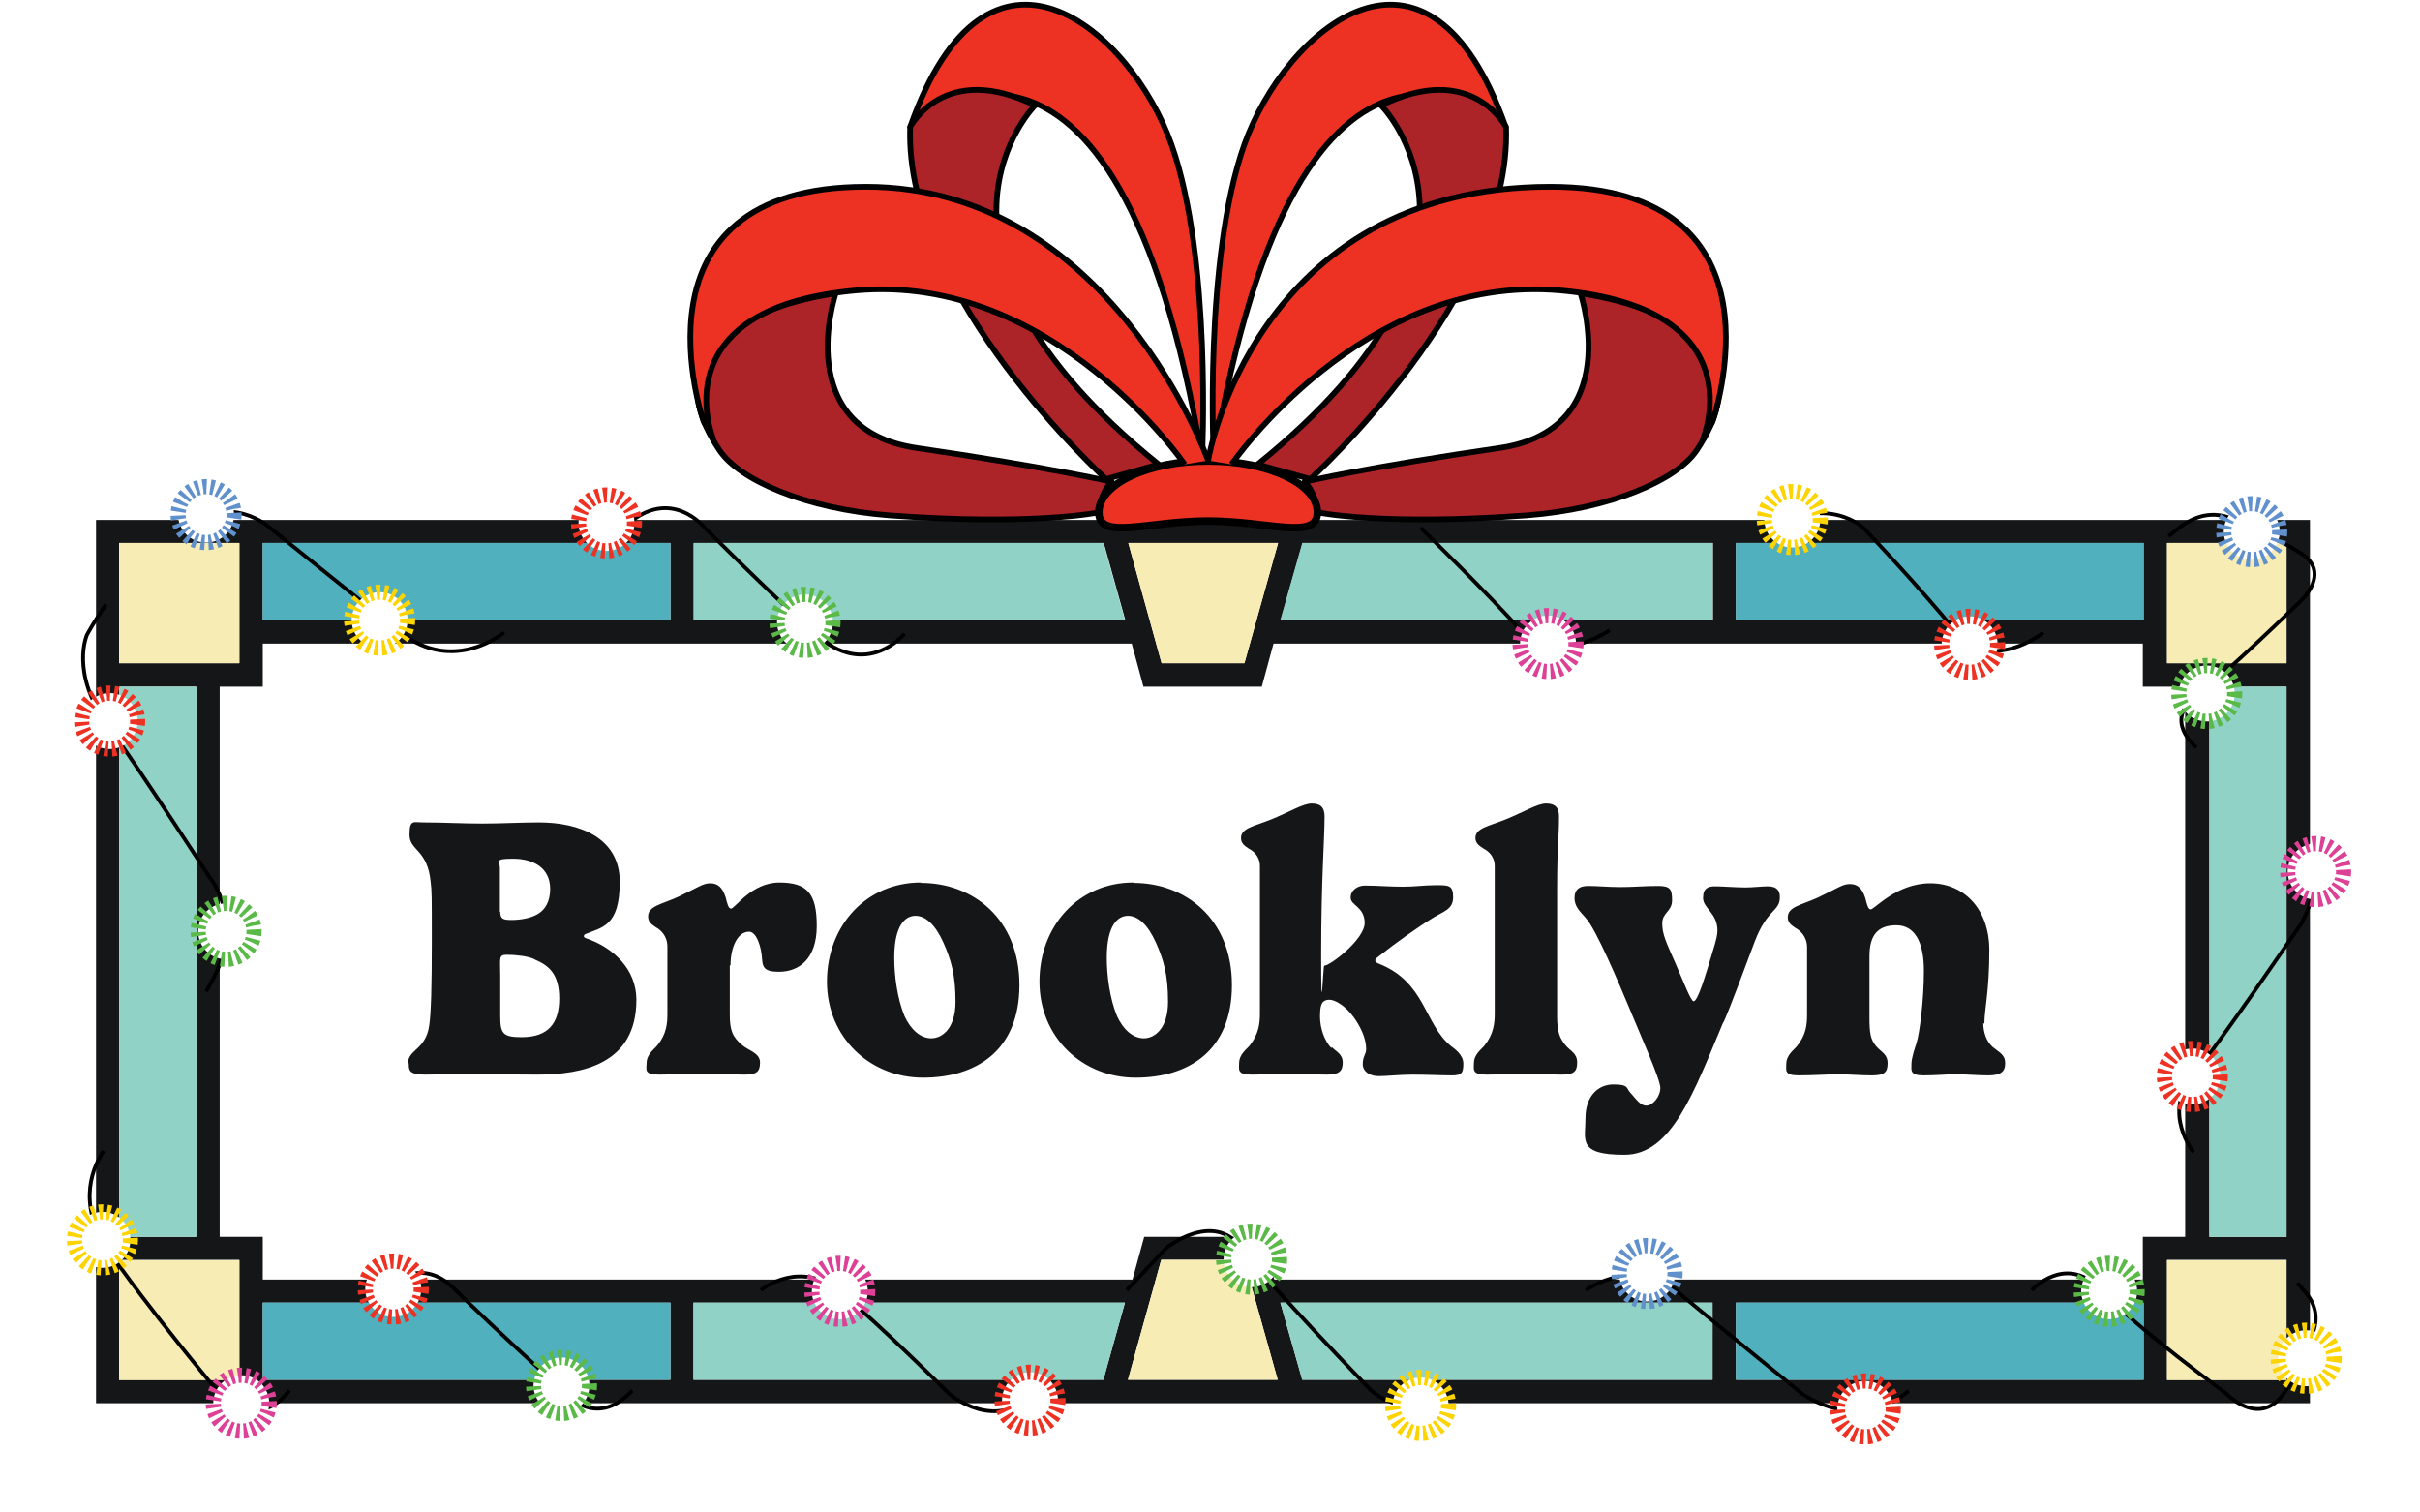 <?xml version="1.0" encoding="UTF-8"?>
<svg id="Layer_1" xmlns="http://www.w3.org/2000/svg" xmlns:xlink="http://www.w3.org/1999/xlink" version="1.1" viewBox="0 0 640 400">
  <!-- Generator: Adobe Illustrator 29.0.1, SVG Export Plug-In . SVG Version: 2.1.0 Build 192)  -->
  <defs>
    <style>
      .st0, .st1 {
        fill: none;
      }

      .st2, .st3 {
        stroke-width: 1.5px;
      }

      .st2, .st3, .st1, .st4, .st5 {
        stroke: #000;
      }

      .st2, .st3, .st4 {
        stroke-linejoin: round;
      }

      .st2, .st4, .st5 {
        fill: #ed3224;
      }

      .st6 {
        filter: url(#outer-glow-6);
      }

      .st6, .st7, .st8, .st9, .st10, .st11, .st12, .st13, .st14, .st15, .st16, .st17, .st18, .st19, .st20, .st21, .st22, .st23, .st24, .st25, .st26, .st27, .st28, .st29, .st30, .st31 {
        fill: #fff;
      }

      .st6, .st7, .st8, .st9, .st10, .st11, .st12, .st13, .st14, .st15, .st16, .st17, .st18, .st19, .st21, .st22, .st23, .st24, .st25, .st26, .st27, .st28, .st29, .st30, .st31 {
        stroke-dasharray: 1 1;
        stroke-width: 4px;
      }

      .st6, .st7, .st8, .st9, .st10, .st11, .st12, .st13, .st14, .st15, .st16, .st17, .st18, .st19, .st21, .st22, .st23, .st24, .st25, .st26, .st27, .st28, .st29, .st30, .st31, .st1, .st5 {
        stroke-miterlimit: 10;
      }

      .st6, .st21, .st22, .st23, .st24 {
        stroke: #fdd300;
      }

      .st7 {
        filter: url(#outer-glow-24);
      }

      .st7, .st8, .st9, .st10, .st17, .st18, .st19 {
        stroke: #ed3224;
      }

      .st8 {
        filter: url(#outer-glow-21);
      }

      .st9 {
        filter: url(#outer-glow-12);
      }

      .st10 {
        filter: url(#outer-glow-17);
      }

      .st32 {
        fill: #50b0be;
      }

      .st11 {
        filter: url(#outer-glow-7);
      }

      .st11, .st29, .st30, .st31 {
        stroke: #dd4196;
      }

      .st12 {
        filter: url(#outer-glow-16);
      }

      .st12, .st13, .st25 {
        stroke: #6191cc;
      }

      .st13 {
        filter: url(#outer-glow-15);
      }

      .st14 {
        filter: url(#outer-glow-9);
      }

      .st14, .st15, .st16, .st26, .st27, .st28 {
        stroke: #5ab947;
      }

      .st15 {
        filter: url(#outer-glow-2);
      }

      .st16 {
        filter: url(#outer-glow-5);
      }

      .st33 {
        fill: #f8ecb5;
      }

      .st17 {
        filter: url(#outer-glow-1);
      }

      .st18 {
        filter: url(#outer-glow-8);
      }

      .st19 {
        filter: url(#outer-glow-4);
      }

      .st3 {
        fill: #ac2328;
      }

      .st34 {
        fill: #90d2c6;
      }

      .st21 {
        filter: url(#outer-glow-20);
      }

      .st22 {
        filter: url(#outer-glow-25);
      }

      .st23 {
        filter: url(#outer-glow-19);
      }

      .st24 {
        filter: url(#outer-glow-14);
      }

      .st25 {
        filter: url(#outer-glow-3);
      }

      .st26 {
        filter: url(#outer-glow-18);
      }

      .st27 {
        filter: url(#outer-glow-13);
      }

      .st28 {
        filter: url(#outer-glow-23);
      }

      .st29 {
        filter: url(#outer-glow-11);
      }

      .st30 {
        filter: url(#outer-glow-10);
      }

      .st31 {
        filter: url(#outer-glow-22);
      }

      .st35 {
        fill: #151617;
      }

      .st4 {
        stroke-width: 2px;
      }

      .st36 {
        clip-path: url(#clippath);
      }
    </style>
    <clipPath id="clippath">
      <rect class="st0" x="25.4" y="137.5" width="585.5" height="233.6"/>
    </clipPath>
    <filter id="outer-glow-1" x="134" y="112.5" width="53" height="52" filterUnits="userSpaceOnUse">
      <feOffset dx="0" dy="0"/>
      <feGaussianBlur result="blur" stdDeviation="5.4"/>
      <feFlood flood-color="#ed3325" flood-opacity=".8"/>
      <feComposite in2="blur" operator="in"/>
      <feComposite in="SourceGraphic"/>
    </filter>
    <filter id="outer-glow-2" x="187" y="138.5" width="53" height="53" filterUnits="userSpaceOnUse">
      <feOffset dx="0" dy="0"/>
      <feGaussianBlur result="blur1" stdDeviation="5.4"/>
      <feFlood flood-color="#5ab947" flood-opacity=".8"/>
      <feComposite in2="blur1" operator="in"/>
      <feComposite in="SourceGraphic"/>
    </filter>
    <filter id="outer-glow-3" x="28" y="110.5" width="53" height="52" filterUnits="userSpaceOnUse">
      <feOffset dx="0" dy="0"/>
      <feGaussianBlur result="blur2" stdDeviation="5.4"/>
      <feFlood flood-color="#6091cc" flood-opacity=".8"/>
      <feComposite in2="blur2" operator="in"/>
      <feComposite in="SourceGraphic"/>
    </filter>
    <filter id="outer-glow-4" x="3" y="164.5" width="53" height="53" filterUnits="userSpaceOnUse">
      <feOffset dx="0" dy="0"/>
      <feGaussianBlur result="blur3" stdDeviation="5.4"/>
      <feFlood flood-color="#ed3325" flood-opacity=".8"/>
      <feComposite in2="blur3" operator="in"/>
      <feComposite in="SourceGraphic"/>
    </filter>
    <filter id="outer-glow-5" x="34" y="220.5" width="52" height="52" filterUnits="userSpaceOnUse">
      <feOffset dx="0" dy="0"/>
      <feGaussianBlur result="blur4" stdDeviation="5.4"/>
      <feFlood flood-color="#5ab947" flood-opacity=".8"/>
      <feComposite in2="blur4" operator="in"/>
      <feComposite in="SourceGraphic"/>
    </filter>
    <filter id="outer-glow-6" x="1" y="301.5" width="53" height="53" filterUnits="userSpaceOnUse">
      <feOffset dx="0" dy="0"/>
      <feGaussianBlur result="blur5" stdDeviation="5.4"/>
      <feFlood flood-color="#fdd300" flood-opacity=".8"/>
      <feComposite in2="blur5" operator="in"/>
      <feComposite in="SourceGraphic"/>
    </filter>
    <filter id="outer-glow-7" x="38" y="344.5" width="53" height="53" filterUnits="userSpaceOnUse">
      <feOffset dx="0" dy="0"/>
      <feGaussianBlur result="blur6" stdDeviation="5.4"/>
      <feFlood flood-color="#dd4196" flood-opacity=".8"/>
      <feComposite in2="blur6" operator="in"/>
      <feComposite in="SourceGraphic"/>
    </filter>
    <filter id="outer-glow-8" x="78" y="314.5" width="53" height="53" filterUnits="userSpaceOnUse">
      <feOffset dx="0" dy="0"/>
      <feGaussianBlur result="blur7" stdDeviation="5.4"/>
      <feFlood flood-color="#ed3325" flood-opacity=".8"/>
      <feComposite in2="blur7" operator="in"/>
      <feComposite in="SourceGraphic"/>
    </filter>
    <filter id="outer-glow-9" x="122" y="340.5" width="53" height="53" filterUnits="userSpaceOnUse">
      <feOffset dx="0" dy="0"/>
      <feGaussianBlur result="blur8" stdDeviation="5.4"/>
      <feFlood flood-color="#5ab947" flood-opacity=".8"/>
      <feComposite in2="blur8" operator="in"/>
      <feComposite in="SourceGraphic"/>
    </filter>
    <filter id="outer-glow-10" x="196" y="315.5" width="53" height="53" filterUnits="userSpaceOnUse">
      <feOffset dx="0" dy="0"/>
      <feGaussianBlur result="blur9" stdDeviation="5.4"/>
      <feFlood flood-color="#dd4196" flood-opacity=".8"/>
      <feComposite in2="blur9" operator="in"/>
      <feComposite in="SourceGraphic"/>
    </filter>
    <filter id="outer-glow-11" x="383" y="144.5" width="53" height="52" filterUnits="userSpaceOnUse">
      <feOffset dx="0" dy="0"/>
      <feGaussianBlur result="blur10" stdDeviation="5.4"/>
      <feFlood flood-color="#dd4196" flood-opacity=".8"/>
      <feComposite in2="blur10" operator="in"/>
      <feComposite in="SourceGraphic"/>
    </filter>
    <filter id="outer-glow-12" x="246" y="344.5" width="53" height="52" filterUnits="userSpaceOnUse">
      <feOffset dx="0" dy="0"/>
      <feGaussianBlur result="blur11" stdDeviation="5.4"/>
      <feFlood flood-color="#ed3325" flood-opacity=".8"/>
      <feComposite in2="blur11" operator="in"/>
      <feComposite in="SourceGraphic"/>
    </filter>
    <filter id="outer-glow-13" x="305" y="306.5" width="53" height="53" filterUnits="userSpaceOnUse">
      <feOffset dx="0" dy="0"/>
      <feGaussianBlur result="blur12" stdDeviation="5.4"/>
      <feFlood flood-color="#5ab947" flood-opacity=".8"/>
      <feComposite in2="blur12" operator="in"/>
      <feComposite in="SourceGraphic"/>
    </filter>
    <filter id="outer-glow-14" x="350" y="345.5" width="52" height="53" filterUnits="userSpaceOnUse">
      <feOffset dx="0" dy="0"/>
      <feGaussianBlur result="blur13" stdDeviation="5.4"/>
      <feFlood flood-color="#fdd300" flood-opacity=".8"/>
      <feComposite in2="blur13" operator="in"/>
      <feComposite in="SourceGraphic"/>
    </filter>
    <filter id="outer-glow-15" x="410" y="310.5" width="52" height="53" filterUnits="userSpaceOnUse">
      <feOffset dx="0" dy="0"/>
      <feGaussianBlur result="blur14" stdDeviation="5.4"/>
      <feFlood flood-color="#6091cc" flood-opacity=".8"/>
      <feComposite in2="blur14" operator="in"/>
      <feComposite in="SourceGraphic"/>
    </filter>
    <filter id="outer-glow-16" x="569" y="114.5" width="53" height="53" filterUnits="userSpaceOnUse">
      <feOffset dx="0" dy="0"/>
      <feGaussianBlur result="blur15" stdDeviation="5.4"/>
      <feFlood flood-color="#6091cc" flood-opacity=".8"/>
      <feComposite in2="blur15" operator="in"/>
      <feComposite in="SourceGraphic"/>
    </filter>
    <filter id="outer-glow-17" x="467" y="346.5" width="53" height="53" filterUnits="userSpaceOnUse">
      <feOffset dx="0" dy="0"/>
      <feGaussianBlur result="blur16" stdDeviation="5.4"/>
      <feFlood flood-color="#ed3325" flood-opacity=".8"/>
      <feComposite in2="blur16" operator="in"/>
      <feComposite in="SourceGraphic"/>
    </filter>
    <filter id="outer-glow-18" x="532" y="315.5" width="52" height="53" filterUnits="userSpaceOnUse">
      <feOffset dx="0" dy="0"/>
      <feGaussianBlur result="blur17" stdDeviation="5.4"/>
      <feFlood flood-color="#5ab947" flood-opacity=".8"/>
      <feComposite in2="blur17" operator="in"/>
      <feComposite in="SourceGraphic"/>
    </filter>
    <filter id="outer-glow-19" x="584" y="333.5" width="53" height="52" filterUnits="userSpaceOnUse">
      <feOffset dx="0" dy="0"/>
      <feGaussianBlur result="blur18" stdDeviation="5.4"/>
      <feFlood flood-color="#fdd300" flood-opacity=".8"/>
      <feComposite in2="blur18" operator="in"/>
      <feComposite in="SourceGraphic"/>
    </filter>
    <filter id="outer-glow-20" x="448" y="111.5" width="53" height="53" filterUnits="userSpaceOnUse">
      <feOffset dx="0" dy="0"/>
      <feGaussianBlur result="blur19" stdDeviation="5.4"/>
      <feFlood flood-color="#fdd300" flood-opacity=".8"/>
      <feComposite in2="blur19" operator="in"/>
      <feComposite in="SourceGraphic"/>
    </filter>
    <filter id="outer-glow-21" x="554" y="258.5" width="52" height="53" filterUnits="userSpaceOnUse">
      <feOffset dx="0" dy="0"/>
      <feGaussianBlur result="blur20" stdDeviation="5.4"/>
      <feFlood flood-color="#ed3325" flood-opacity=".8"/>
      <feComposite in2="blur20" operator="in"/>
      <feComposite in="SourceGraphic"/>
    </filter>
    <filter id="outer-glow-22" x="586" y="204.5" width="53" height="53" filterUnits="userSpaceOnUse">
      <feOffset dx="0" dy="0"/>
      <feGaussianBlur result="blur21" stdDeviation="5.4"/>
      <feFlood flood-color="#dd4196" flood-opacity=".8"/>
      <feComposite in2="blur21" operator="in"/>
      <feComposite in="SourceGraphic"/>
    </filter>
    <filter id="outer-glow-23" x="558" y="157.5" width="52" height="53" filterUnits="userSpaceOnUse">
      <feOffset dx="0" dy="0"/>
      <feGaussianBlur result="blur22" stdDeviation="5.4"/>
      <feFlood flood-color="#5ab947" flood-opacity=".8"/>
      <feComposite in2="blur22" operator="in"/>
      <feComposite in="SourceGraphic"/>
    </filter>
    <filter id="outer-glow-24" x="495" y="144.5" width="53" height="53" filterUnits="userSpaceOnUse">
      <feOffset dx="0" dy="0"/>
      <feGaussianBlur result="blur23" stdDeviation="5.4"/>
      <feFlood flood-color="#ed3325" flood-opacity=".8"/>
      <feComposite in2="blur23" operator="in"/>
      <feComposite in="SourceGraphic"/>
    </filter>
    <filter id="outer-glow-25" x="74" y="137.5" width="53" height="53" filterUnits="userSpaceOnUse">
      <feOffset dx="0" dy="0"/>
      <feGaussianBlur result="blur24" stdDeviation="5.4"/>
      <feFlood flood-color="#fdd300" flood-opacity=".8"/>
      <feComposite in2="blur24" operator="in"/>
      <feComposite in="SourceGraphic"/>
    </filter>
  </defs>
  <g class="st36">
    <g>
      <path class="st20" d="M578.1,181.6v145.5h-11.2v11.3h-229.9l-3.2-11.3h-31.2l-3.1,11.3H69.5v-11.3h-11.4v-145.5h11.4v-11.4h229.8l3.1,11.4h31.3l3.1-11.4h229.9v11.4h11.2Z"/>
      <path class="st35" d="M25.4,137.5v233.6h585.5v-233.6H25.4ZM459.1,143.6h107.8v20.4h-107.8v-20.4ZM344.5,143.6h108.5v20.4h-114.3l5.8-20.4ZM338,143.6l-8.9,31.8h-21.9l-8.8-31.8h39.7ZM183.5,143.6h108.4l5.7,20.4h-114.1v-20.4ZM69.5,143.6h107.8v20.4h-107.8v-20.4ZM31.5,143.6h31.8v31.8h-31.8v-31.8ZM31.5,181.6h20.4v145.5h-20.4v-145.5ZM63.3,364.9h-31.8v-31.7h31.8v31.7ZM177.3,364.9h-107.8v-20.4h107.8v20.4ZM291.8,364.9h-108.4v-20.4h114.1l-5.7,20.4ZM298.3,364.9l8.8-31.7h21.9l8.9,31.7h-39.7ZM452.9,364.9h-108.5l-5.8-20.4h114.3v20.4ZM566.9,364.9h-107.8v-20.4h107.8v20.4ZM566.9,338.4h-229.9l-3.2-11.3h-31.2l-3.1,11.3H69.5v-11.3h-11.4v-145.5h11.4v-11.4h229.8l3.1,11.4h31.3l3.1-11.4h229.9v11.4h11.2v145.5h-11.2v11.3ZM604.7,364.9h-31.6v-31.7h31.6v31.7ZM604.7,327.1h-20.4v-145.5h20.4v145.5ZM604.7,175.4h-31.6v-31.8h31.6v31.8Z"/>
      <path class="st34" d="M452.9,344.5v20.4h-108.5l-5.8-20.4h114.3Z"/>
      <path class="st34" d="M297.5,344.5l-5.7,20.4h-108.4v-20.4h114.1Z"/>
      <path class="st34" d="M297.5,164h-114.1v-20.4h108.4l5.7,20.4Z"/>
      <path class="st34" d="M452.9,143.6v20.4h-114.3l5.8-20.4h108.5Z"/>
      <path class="st32" d="M177.3,344.5h-107.8v20.4h107.8v-20.4Z"/>
      <path class="st32" d="M566.9,344.5h-107.8v20.4h107.8v-20.4Z"/>
      <path class="st34" d="M604.7,181.6h-20.4v145.5h20.4v-145.5Z"/>
      <path class="st34" d="M51.9,181.6h-20.4v145.5h20.4v-145.5Z"/>
      <path class="st33" d="M63.3,143.6h-31.8v31.8h31.8v-31.8Z"/>
      <path class="st33" d="M63.3,333.3h-31.8v31.7h31.8v-31.7Z"/>
      <path class="st33" d="M604.7,143.6h-31.6v31.8h31.6v-31.8Z"/>
      <path class="st33" d="M604.7,333.3h-31.6v31.7h31.6v-31.7Z"/>
      <path class="st33" d="M338,143.6l-8.9,31.8h-21.9l-8.8-31.8h39.7Z"/>
      <path class="st33" d="M338,364.9h-39.7l8.8-31.7h21.9l8.9,31.7Z"/>
      <path class="st32" d="M566.9,143.6h-107.8v20.4h107.8v-20.4Z"/>
      <path class="st32" d="M177.3,143.6h-107.8v20.4h107.8v-20.4Z"/>
      <path class="st35" d="M107.9,281.2c0-3.6,4.7-3.6,5.6-9.9.5-3.2.7-10.3.7-22.3s0-13.4-.3-15.7c-.8-8.7-5.6-8.3-5.6-12.5s1-3.3,3.8-3.3c5,0,10.3.3,15.4.3s10-.3,15.1-.3c10.4,0,21.3,3.9,21.3,15.7s-4.7,12-9,13.8c-.2,0-.5.3-.5.6s.3.4.5.5c7.4,2.5,13.4,8.3,13.4,16.3,0,17-14.2,19.8-26.3,19.8s-12.1-.3-17.2-.3-8.1.3-12.4.3-4.3-1.2-4.3-3h0ZM132.3,241.1c0,2,.8,2.2,3.1,2.2s5-.5,6.7-1.5c2.2-1.2,3.4-3.6,3.4-6.7,0-5.7-4.6-8-9.8-8s-3.5.7-3.5,2.4v11.7ZM141.2,253.6c-1.9-.8-5-1.1-7.2-1.1s-1.7.9-1.7,5.6v10.8c0,4.6.9,5.4,5.7,5.4,6.9,0,9.9-3.6,9.9-10.2s-2.8-8.8-6.6-10.4Z"/>
      <path class="st35" d="M193,255.2v12.9c0,4.3.6,6.1,3.4,8.4,1.7,1.4,4.6,2,4.6,4.5s-1,3.2-4.1,3.2-6.4-.3-12-.3-6.5.3-10.6.3-3.3-1.4-3.3-3c0-2.4,2-3.7,2.8-4.7,2.5-3,2.7-5.9,2.7-8.4v-17.7c0-3.1-2-4.6-3.1-5.2-1-.7-2-1.3-2-2.8,0-2.8,3.5-3.2,7.9-5.2,5.5-2.6,6.6-3.6,8.5-3.6s3.2.9,4.1,3.7c.4,1.5.7,3,1.4,3,1.1,0,5.4-6.9,12.8-6.9s9.9,2.9,9.9,11.5-4.6,12.1-10,12.1-4-2.3-4.8-5.9c-.7-3-1.8-4.7-3.1-4.7-3.1,0-4.9,4.3-4.9,8.7v.3Z"/>
      <path class="st35" d="M243.6,233.5c13.8,0,26,9.6,26,27s-11.5,24.5-25.5,24.5-25.4-10.6-25.4-25.4,10.4-26.2,24.8-26.2h0ZM236.5,253.3c0,4.7.8,10.8,2.7,15.4,1.7,3.7,4.3,5.9,7.1,5.9s6.4-2.5,6.4-9.7-1.2-11.1-3.2-15.6c-2.1-4.7-4.7-7.1-7.4-7.1s-5.6,2.5-5.6,11.1h0Z"/>
      <path class="st35" d="M299.8,233.5c13.8,0,26,9.6,26,27s-11.5,24.5-25.5,24.5-25.4-10.6-25.4-25.4,10.4-26.2,24.8-26.2h0ZM292.7,253.3c0,4.7.8,10.8,2.7,15.4,1.7,3.7,4.3,5.9,7.1,5.9s6.4-2.5,6.4-9.7-1.2-11.1-3.2-15.6c-2.1-4.7-4.7-7.1-7.4-7.1s-5.6,2.5-5.6,11.1h0Z"/>
      <path class="st35" d="M352.2,276.9c1.1,1.2,2.9,1.8,2.9,4.1s-1,3.2-4.2,3.2-6.6-.3-9.3-.3-6.7.3-10.6.3-3.3-1.4-3.3-3c0-2.4,2-3.7,2.8-4.7,2.4-3,2.7-5.9,2.7-8.4v-39c0-2.7-1.8-4.1-3-4.7-1-.7-2-1.3-2-2.8,0-2.6,3.5-3.1,8-4.9,4.9-2,8.4-4.2,10.7-4.2s3.4,1,3.4,3.4c0,6.3-.9,16.4-.9,36.7s.5,2.8.8,2.8c1.6,0,10.7-7,10.7-11.3s-3.7-4.6-3.7-6.7,2-3.2,3.7-3.2c3.3,0,6.6.3,10.1.3s5.4-.4,8.8-.4,4.5,0,4.5,3.2-2.5,3.7-5.1,5.3c-4.1,2.5-9.9,6.6-14.8,10.5-.5.4-.7.6-.7.9s.3.6.8.8c12.6,4.9,12.1,16.1,19.3,21.9.6.5,3.2,2.1,3.2,4.6s-.5,3.1-3,3.1-6.9-.2-10.4-.2-6.8.4-9,.4-4.2-1.1-4.2-3.2.9-2.5.9-4c0-2.8-1.5-5.9-3.3-8.4-2.2-3-4.9-4.6-6.4-4.6-2.2,0-2.5,1.6-2.5,4.5s1.1,6.3,3,8.3h0Z"/>
      <path class="st35" d="M411.8,236.1v32.7c0,4.3.8,5.9,2.2,7.6,1.4,1.7,3.1,2.1,3.1,4.6s-1,3.2-4.2,3.2-6.6-.3-9.2-.3-6.7.3-10.6.3-3.3-1.4-3.3-3c0-2.4,2-3.7,2.8-4.7,2.4-3,2.7-5.9,2.7-8.4v-39c0-2.7-1.8-4.1-3-4.7-1-.7-2.1-1.3-2.1-2.8,0-2.6,3.5-3.1,8-4.9,4.9-2,8.4-4.2,10.7-4.2s3.4,1,3.4,3.4c0,6.3-.5,6.2-.5,20.2v.2Z"/>
      <path class="st35" d="M455.8,270.2c-7.9,18.8-13.7,35.2-26.2,35.2s-10.3-3.9-10.3-9.7,3.3-8.9,7.4-8.9,3.3.9,4.4,2.1c1.5,1.6,2.6,3.5,4.3,3.5s3.7-2.4,3.7-4.7-5.6-14.7-8.5-21.8c-2.2-5.2-8.5-20.3-11.3-23.2-1.5-1.7-2.9-3-2.9-5.2s1.2-3.2,3.6-3.2,5.4.3,8.6.3,6.5-.3,9.8-.3,3.8.8,3.8,3.8-2.6,3.2-2.6,6.1,1,4.9,3.6,10.8c2.3,5.3,4,9.8,4.7,9.8,1.1,0,3.1-6.7,4.9-12.7,1.1-3.5,1.4-4.9,1.4-6,0-4.6-3.8-5.9-3.8-8.6s1.4-3.1,3.2-3.1,5.6.3,7.9.3,4.3-.3,6-.3c2.6,0,3.2,1.3,3.2,2.9,0,3.8-3.3,3-6.6,11.6-2.7,7.1-6.1,16.5-8.3,21.5h0Z"/>
      <path class="st35" d="M524.5,270.5c0,2.5.8,4.9,2.5,6.4,1.8,1.5,3.3,2,3.3,4.3s-1.3,3.2-4.5,3.2-5.7-.3-8.5-.3-4.9.3-8.6.3-3.2-1.4-3.2-3,.9-4.2,1.3-5.4c.9-2.8,2-11.6,2-19.3s-2.5-12-7.3-12-7.1,2.5-7.1,8.2v16.1c0,4.3.3,5.9,1.7,7.6,1.4,1.7,3.1,2.1,3.1,4.6s-1,3.2-4.2,3.2-6.1-.3-8.7-.3-6.7.3-10.6.3-3.3-1.4-3.3-3c0-2.4,2-3.7,2.8-4.7,2.5-3,2.7-5.9,2.7-8.4v-17.7c0-3.1-2-4.6-3.1-5.2-1-.7-2-1.3-2-2.8,0-2.8,3.5-3.2,7.9-5.2,5.5-2.6,6.6-3.6,8.5-3.6s3.2.9,4.1,3.7c.4,1.5.7,3,1.4,3,1.1,0,6.8-6.9,15.8-6.9s15.6,6.9,15.6,17.7-1.3,15.7-1.3,19.3v.2Z"/>
    </g>
  </g>
  <path class="st5" d="M341.9,170.2"/>
  <g>
    <path class="st3" d="M190.3,119.1c5.3,7.9,22.8,15.5,45,17.2,38.2,2.8,55.3-.8,55.3-.8.4-5.4,3.4-8.1,3.4-8.1,0,0-17.7-4-51.4-8.9-33.7-4.8-21.6-40.9-21.6-40.9,0,0-54.3,6.4-30.7,41.5Z"/>
    <path class="st3" d="M448.7,119.1c-5.3,7.9-22.8,15.5-45,17.2-38.2,2.8-55.3-.8-55.3-.8-.4-5.4-3.4-8.1-3.4-8.1,0,0,17.7-4,51.4-8.9,33.7-4.8,21.6-40.9,21.6-40.9,0,0,54.3,6.4,30.7,41.5Z"/>
    <path class="st2" d="M321,121.6s-2.7-53.1,8.1-83.4c10.8-30.4,48.6-63,69.1-4.6,0,0-54.1-49.2-77.3,88.1Z"/>
    <path class="st3" d="M365.2,27.8s38.2,37.9-32.6,95l13.9,3.9s53.4-48.4,51.8-93.1c0,0-9-17.6-33.1-5.7Z"/>
    <path class="st2" d="M317.9,121.6s2.7-53.1-8.1-83.4c-10.8-30.4-48.6-63-69.1-4.6,0,0,54.1-49.2,77.3,88.1Z"/>
    <path class="st3" d="M273.8,27.8s-38.2,37.9,32.6,95l-13.9,3.9s-53.4-48.4-51.8-93.1c0,0,9-17.6,33.1-5.7Z"/>
    <path class="st4" d="M348.4,135.5c0,7.5-12.9,2.3-28.9,2.3s-28.9,5.2-28.9-2.3,12.9-13.6,28.9-13.6,28.9,6.1,28.9,13.6Z"/>
    <path class="st2" d="M313.3,122.8s-34.7-50.6-86.9-46c-52.2,4.7-37.8,39.2-37.8,39.2l-2.5-4.5s-21.8-62.1,42.9-62.1,90.5,72.4,90.5,72.4"/>
    <path class="st2" d="M325.7,122.8s34.7-50.6,86.9-46c52.2,4.7,37.8,39.2,37.8,39.2l2.5-4.5s21.8-62.1-42.9-62.1c-78.5,0-90.5,72.4-90.5,72.4"/>
  </g>
  <path class="st1" d="M133.3,167.3s-13.3,11.1-27.3,0c-14-11.1-34.6-27.7-34.6-27.7,0,0-10.1-9.7-24.3,0h.5"/>
  <path class="st1" d="M239.2,167.6s-10,12.4-23.7,0c-13.6-12.4-29.2-28.1-29.2-28.1,0,0-8.9-11.1-20.6-.6"/>
  <path class="st1" d="M425.7,166.7c-.3.2-.5.3-.5.3,0,0-14.6,9.5-22.8,0-8.3-9.5-26.7-27.4-26.7-27.4"/>
  <path class="st1" d="M540.4,167.3s-14,11.1-23.2-.3c-9.2-11.4-24.4-27.4-24.4-27.4,0,0-9.2-8.7-23.5,0"/>
  <path class="st1" d="M580.9,197.7c-1-.8-8.2-7.3-.5-13.2,8.3-6.3,28.2-25.7,28.2-25.7,0,0,7.9-7.3,0-12.4-7.9-5.1-15.2-7.4-15.2-7.4,0,0-7.7-6.8-17.1.6-.8.6-1.7,1.4-2.8,2.2"/>
  <path class="st1" d="M580.1,304.7s-8.3-10.2-.3-20c7.9-9.8,28.9-40.6,28.9-40.6,0,0,7.5-13.2,0-20-.4-.3-.7-.7-1.1-1"/>
  <path class="st1" d="M537.3,341.2c1.8-1.8,9.9-9,18.4,0,9.5,10.2,33,27.3,33,27.3,0,0,8.9,9.5,15.5-.3,6.7-9.8,4.8-11.4,4.8-11.4,0,0,7.5-7.6.3-15.5-.5-.6-1.1-1.2-1.7-2"/>
  <path class="st1" d="M419.4,341.2c1-.7,13.2-8.8,24.2.4,11.4,9.5,33,27,33,27,0,0,14.3,10.5,27.6-.3.2-.1.4-.3.6-.4"/>
  <path class="st1" d="M298,341.2c5.9-6.3,10.4-11.1,10.4-11.1,0,0,12.4-10.2,20,0,7.6,10.2,34,37.4,34,37.4,0,0,9.1,9.1,19.4.2"/>
  <path class="st1" d="M201.2,341.2c.8-.6,10.5-8.1,20.9.4,10.8,8.9,28.9,27,28.9,27,0,0,12.6,10.8,22.5-.6,0,0,0,0,.1-.1"/>
  <path class="st1" d="M102.2,341.2c.6-.7,8.6-9.7,18-.3,9.8,9.8,29.5,27.6,29.5,27.6,0,0,7.6,9.3,17.1-.3.1-.1.3-.3.5-.4"/>
  <path class="st1" d="M27.4,304.4c-2.5,3.7-7.3,13.5.9,25.7,10.5,15.5,29.7,38.4,29.7,38.4,0,0,9.6,9.9,17.9,0,.2-.2.4-.5.6-.8"/>
  <path class="st1" d="M28,159.9c-3.2,4.6-5,8-5,8,0,0-4.5,10,5.3,23.6,9.7,13.6,27,40.3,27,40.3,0,0,10,11.6.4,28.3-.4.7-.8,1.4-1.2,2.1"/>
  <g>
    <circle class="st17" cx="160.4" cy="138.3" r="7.4"/>
    <circle class="st15" cx="212.9" cy="164.6" r="7.4"/>
    <circle class="st25" cx="54.5" cy="136.1" r="7.4"/>
    <circle class="st19" cx="29" cy="190.7" r="7.4"/>
    <circle class="st16" cx="59.8" cy="246.3" r="7.4"/>
    <circle class="st6" cx="27.1" cy="327.9" r="7.4"/>
    <circle class="st11" cx="63.8" cy="371.1" r="7.4"/>
    <circle class="st18" cx="104" cy="340.9" r="7.4"/>
    <circle class="st14" cx="148.5" cy="366.4" r="7.4"/>
    <circle class="st30" cx="222.1" cy="341.5" r="7.4"/>
    <circle class="st29" cx="409.4" cy="170.2" r="7.4"/>
    <circle class="st9" cx="272.4" cy="370.3" r="7.4"/>
    <circle class="st27" cx="331" cy="333" r="7.4"/>
    <circle class="st24" cx="375.7" cy="371.7" r="7.4"/>
    <circle class="st13" cx="435.6" cy="336.8" r="7.4"/>
    <circle class="st12" cx="595.5" cy="140.6" r="7.4"/>
    <circle class="st10" cx="493.3" cy="372.6" r="7.4"/>
    <circle class="st26" cx="557.8" cy="341.5" r="7.4"/>
    <circle class="st23" cx="609.9" cy="359.2" r="7.4"/>
    <circle class="st21" cx="474" cy="137.4" r="7.4"/>
    <circle class="st8" cx="579.8" cy="284.7" r="7.4"/>
    <circle class="st31" cx="612.4" cy="230.5" r="7.4"/>
    <circle class="st28" cx="583.6" cy="183.4" r="7.4"/>
    <circle class="st7" cx="520.9" cy="170.4" r="7.4"/>
    <circle class="st22" cx="100.4" cy="164" r="7.4"/>
  </g>
</svg>